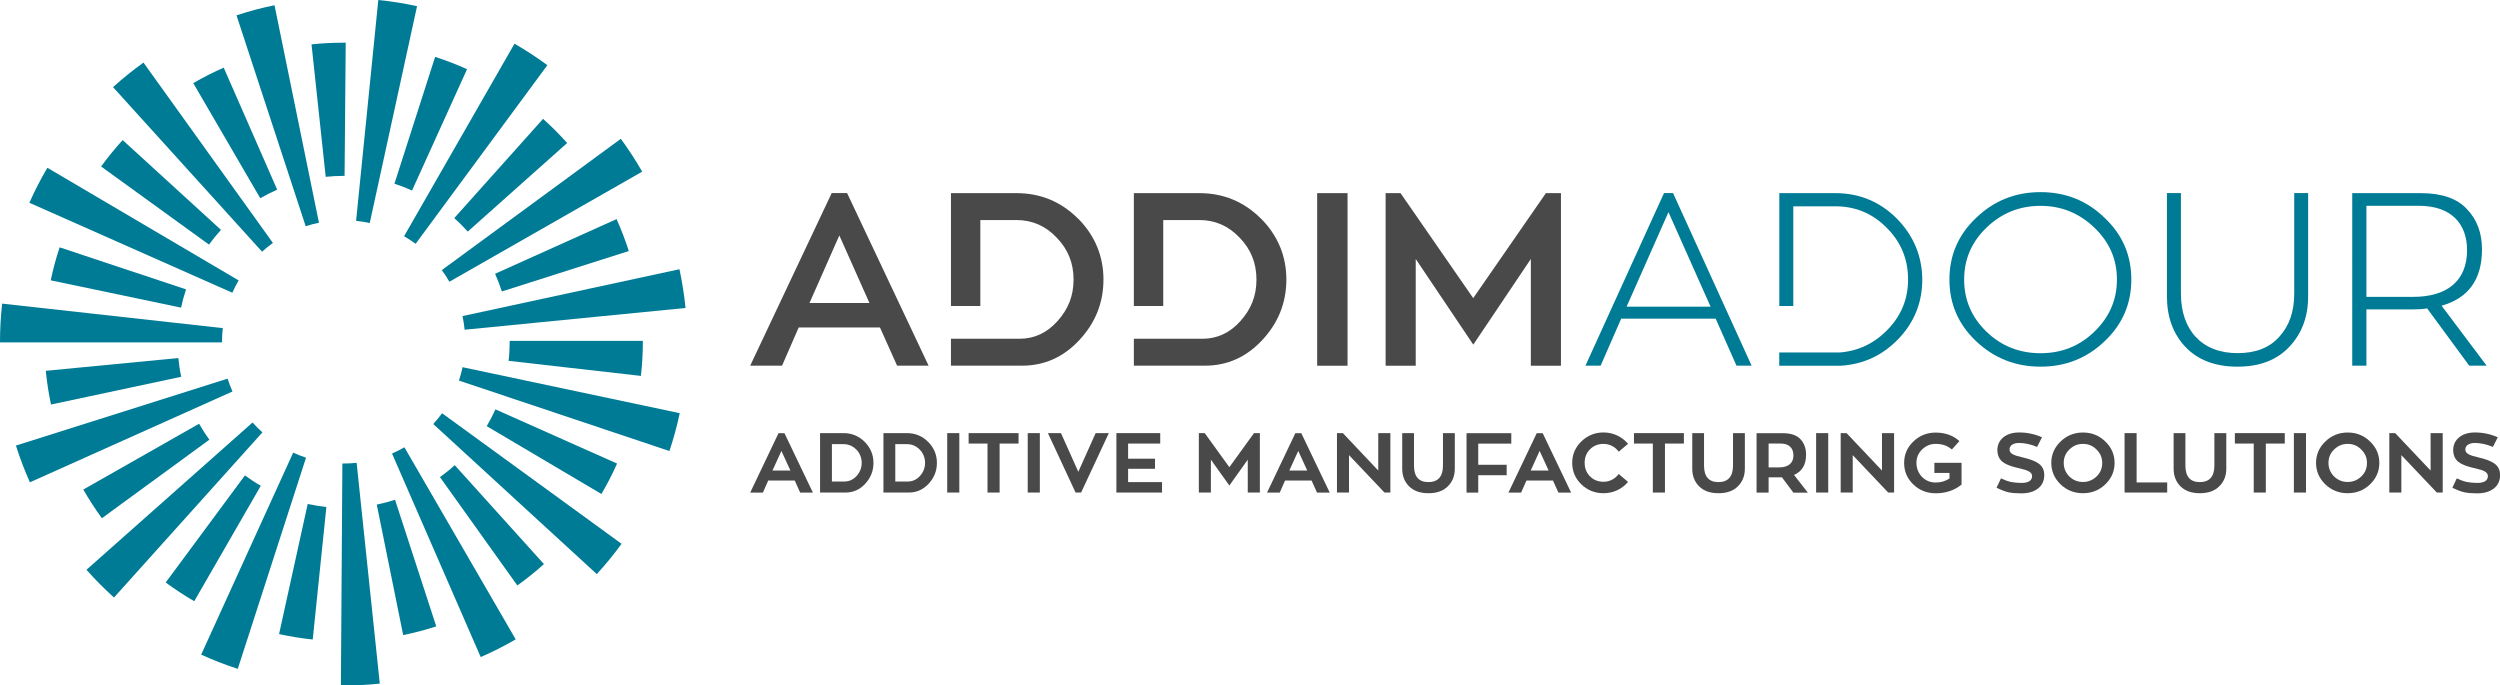 <?xml version="1.0" encoding="UTF-8"?>
<svg id="Calque_2" data-name="Calque 2" xmlns="http://www.w3.org/2000/svg" width="373.57" height="102.43" viewBox="0 0 373.57 102.43">
  <g id="Calque_1-2" data-name="Calque 1">
    <g>
      <g>
        <g>
          <rect xmlns="http://www.w3.org/2000/svg" width="373.57" height="102.43" fill="#fff"/>
          <path d="M119.57,73.61l-.81-1.8h-3.97l-.79,1.8h-1.9l4.23-8.88h.89l4.25,8.88h-1.9Zm-2.8-6.24l-1.34,2.94h2.68l-1.35-2.94Z" style="fill: #494949;"/>
          <path d="M129.3,72.28c-.82,.88-1.8,1.32-2.95,1.32h-3.81v-8.88h3.51c1.24,0,2.29,.44,3.16,1.31s1.31,1.92,1.31,3.14-.42,2.23-1.23,3.11Zm-5-.33h1.9c.69,0,1.3-.28,1.8-.83,.5-.55,.76-1.21,.76-1.95s-.26-1.44-.79-1.98c-.53-.54-1.16-.82-1.9-.82h-1.76v5.58Z" style="fill: #494949;"/>
          <path d="M138.77,72.28c-.82,.88-1.8,1.32-2.95,1.32h-3.81v-8.88h3.52c1.23,0,2.29,.44,3.16,1.31,.87,.87,1.31,1.92,1.31,3.14s-.42,2.23-1.23,3.11Zm-5-.33h1.9c.69,0,1.3-.28,1.8-.83,.5-.55,.76-1.21,.76-1.95s-.26-1.44-.79-1.98c-.53-.54-1.16-.82-1.9-.82h-1.76v5.58Z" style="fill: #494949;"/>
          <path d="M143.35,64.72v8.88h-1.81v-8.88h1.81Z" style="fill: #494949;"/>
          <path d="M152.2,64.72v1.56h-2.83v7.32h-1.81v-7.32h-2.82v-1.56h7.47Z" style="fill: #494949;"/>
          <path d="M155.38,64.72v8.88h-1.81v-8.88h1.81Z" style="fill: #494949;"/>
          <path d="M161.12,70.52l2.6-5.8h1.97l-4.14,8.88h-.83l-4.13-8.88h1.95l2.6,5.8Z" style="fill: #494949;"/>
          <path d="M168.57,72.04h5.07v1.56h-6.82v-8.88h6.55v1.56h-4.8v2.26h4.02v1.51h-4.02v1.99Z" style="fill: #494949;"/>
          <path d="M187.38,64.72h.88v8.88h-1.81v-4.91l-2.75,3.86-2.76-3.86v4.91h-1.8v-8.88h.88l3.68,5.09,3.68-5.09Z" style="fill: #494949;"/>
          <path d="M196.8,73.61l-.81-1.8h-3.97l-.79,1.8h-1.9l4.23-8.88h.89l4.25,8.88h-1.9Zm-2.8-6.24l-1.34,2.94h2.68l-1.35-2.94Z" style="fill: #494949;"/>
          <path d="M205.95,64.72h1.81v8.88h-.88l-5.3-5.59v5.59h-1.8v-8.88h.88l5.29,5.59v-5.59Z" style="fill: #494949;"/>
          <path d="M217.39,64.72v5.32c0,1.07-.35,1.94-1.04,2.63s-1.65,1.03-2.9,1.03-2.2-.34-2.9-1.03c-.68-.69-1.02-1.56-1.02-2.63v-5.32h1.76v4.85c0,1.65,.72,2.47,2.15,2.47s2.18-.82,2.18-2.47v-4.85h1.76Z" style="fill: #494949;"/>
          <path d="M225.83,66.29h-4.94v3.16h4.25v1.56h-4.25v2.6h-1.75v-8.88h6.69v1.56Z" style="fill: #494949;"/>
          <path d="M232.87,73.61l-.81-1.8h-3.97l-.79,1.8h-1.9l4.23-8.88h.89l4.25,8.88h-1.9Zm-2.8-6.24l-1.34,2.94h2.68l-1.35-2.94Z" style="fill: #494949;"/>
          <path d="M241.88,70.83l1.4,1.18c-.89,1.06-2.2,1.69-3.67,1.69-1.3,0-2.39-.44-3.31-1.32-.92-.89-1.37-1.97-1.37-3.21s.45-2.32,1.37-3.21c.92-.89,2.02-1.34,3.31-1.34,1.46,0,2.77,.64,3.67,1.7l-1.4,1.18c-.5-.72-1.35-1.17-2.27-1.17-.79,0-1.46,.26-2,.79-.54,.53-.82,1.21-.82,2.04s.28,1.5,.82,2.04c.54,.53,1.21,.79,2,.79,.92,0,1.76-.45,2.27-1.17Z" style="fill: #494949;"/>
          <path d="M251.62,64.72v1.56h-2.83v7.32h-1.81v-7.32h-2.82v-1.56h7.47Z" style="fill: #494949;"/>
          <path d="M260.73,64.72v5.32c0,1.07-.35,1.94-1.04,2.63s-1.65,1.03-2.9,1.03-2.2-.34-2.9-1.03c-.68-.69-1.02-1.56-1.02-2.63v-5.32h1.76v4.85c0,1.65,.72,2.47,2.15,2.47s2.18-.82,2.18-2.47v-4.85h1.76Z" style="fill: #494949;"/>
          <path d="M267.98,73.61l-1.71-2.29c-.06,.01-.18,.01-.34,.01h-1.65v2.28h-1.8v-8.88h3.92c1.21,0,2.09,.3,2.65,.91,.55,.6,.83,1.37,.83,2.29,0,1.5-.6,2.52-1.8,3.04l2.07,2.65h-2.15Zm-3.7-7.32v3.55h1.59c1.4,0,2.12-.68,2.12-1.78,0-1.02-.57-1.78-1.88-1.78h-1.83Z" style="fill: #494949;"/>
          <path d="M273.19,64.72v8.88h-1.81v-8.88h1.81Z" style="fill: #494949;"/>
          <path d="M281.22,64.72h1.81v8.88h-.88l-5.3-5.59v5.59h-1.8v-8.88h.88l5.29,5.59v-5.59Z" style="fill: #494949;"/>
          <path d="M289.05,69.16h4.06v3.25c-1.07,.87-2.37,1.3-3.87,1.3-1.3,0-2.42-.44-3.34-1.32-.92-.89-1.37-1.97-1.37-3.21s.45-2.32,1.37-3.2c.92-.89,2.04-1.34,3.34-1.34,1.44,0,2.62,.43,3.55,1.27l-1.13,1.26c-.63-.57-1.44-.84-2.42-.84-.79,0-1.46,.28-2.03,.84-.57,.55-.84,1.22-.84,2s.28,1.52,.83,2.09c.57,.57,1.25,.84,2.04,.84s1.46-.2,2.07-.6v-.83h-2.26v-1.51Z" style="fill: #494949;"/>
          <path d="M304.66,69.29c.54,.39,.81,.96,.81,1.71,0,.84-.31,1.51-.94,2-.62,.48-1.45,.72-2.49,.72-.78,0-1.42-.05-1.92-.16-.49-.11-1.08-.34-1.78-.68l.66-1.4c.55,.26,1.06,.45,1.51,.54,.47,.09,1,.14,1.59,.14,.97,0,1.55-.35,1.55-1.01,0-.57-.52-.86-1.89-1.17-.84-.19-1.34-.33-1.95-.62-.87-.4-1.31-1.03-1.35-2.07,0-.79,.29-1.44,.88-1.93s1.4-.74,2.39-.74c1.17,0,2.31,.24,3.4,.72l-.73,1.44c-.94-.39-1.84-.59-2.71-.59s-1.41,.39-1.41,.96c0,.6,.54,.88,1.97,1.2,1.07,.24,1.88,.55,2.42,.94Z" style="fill: #494949;"/>
          <path d="M314.59,65.97c.92,.88,1.39,1.95,1.39,3.2s-.47,2.32-1.39,3.21c-.92,.88-2.03,1.32-3.34,1.32s-2.42-.44-3.34-1.32c-.92-.89-1.39-1.97-1.39-3.21s.47-2.32,1.39-3.2c.92-.89,2.04-1.34,3.34-1.34s2.42,.44,3.34,1.34Zm-1.31,1.2c-.57-.57-1.23-.84-2.03-.84s-1.46,.28-2.03,.84c-.57,.55-.84,1.22-.84,2s.28,1.46,.83,2.02c.57,.55,1.25,.83,2.04,.83s1.47-.28,2.04-.83,.84-1.22,.84-2.02-.29-1.45-.86-2Z" style="fill: #494949;"/>
          <path d="M319.27,72.09h4.57v1.51h-6.37v-8.88h1.8v7.37Z" style="fill: #494949;"/>
          <path d="M332.67,64.72v5.32c0,1.07-.35,1.94-1.05,2.63-.69,.69-1.65,1.03-2.9,1.03s-2.2-.34-2.9-1.03c-.68-.69-1.02-1.56-1.02-2.63v-5.32h1.76v4.85c0,1.65,.72,2.47,2.15,2.47s2.18-.82,2.18-2.47v-4.85h1.76Z" style="fill: #494949;"/>
          <path d="M341.41,64.72v1.56h-2.83v7.32h-1.81v-7.32h-2.82v-1.56h7.47Z" style="fill: #494949;"/>
          <path d="M344.58,64.72v8.88h-1.81v-8.88h1.81Z" style="fill: #494949;"/>
          <path d="M354.15,65.97c.92,.88,1.39,1.95,1.39,3.2s-.47,2.32-1.39,3.21c-.92,.88-2.03,1.32-3.34,1.32s-2.42-.44-3.34-1.32c-.92-.89-1.39-1.97-1.39-3.21s.47-2.32,1.39-3.2c.92-.89,2.04-1.34,3.34-1.34s2.42,.44,3.34,1.34Zm-1.31,1.2c-.57-.57-1.23-.84-2.03-.84s-1.46,.28-2.03,.84c-.57,.55-.84,1.22-.84,2s.28,1.46,.83,2.02c.57,.55,1.25,.83,2.04,.83s1.47-.28,2.04-.83,.84-1.22,.84-2.02-.29-1.45-.86-2Z" style="fill: #494949;"/>
          <path d="M363.2,64.72h1.81v8.88h-.88l-5.3-5.59v5.59h-1.8v-8.88h.88l5.29,5.59v-5.59Z" style="fill: #494949;"/>
          <path d="M372.77,69.29c.54,.39,.81,.96,.81,1.71,0,.84-.31,1.51-.94,2-.62,.48-1.45,.72-2.49,.72-.78,0-1.42-.05-1.92-.16-.49-.11-1.08-.34-1.78-.68l.66-1.4c.55,.26,1.06,.45,1.51,.54,.47,.09,1,.14,1.59,.14,.97,0,1.55-.35,1.55-1.01,0-.57-.52-.86-1.89-1.17-.84-.19-1.34-.33-1.95-.62-.87-.4-1.31-1.03-1.35-2.07,0-.79,.29-1.44,.88-1.93s1.4-.74,2.39-.74c1.17,0,2.31,.24,3.4,.72l-.73,1.44c-.94-.39-1.84-.59-2.71-.59s-1.41,.39-1.41,.96c0,.6,.54,.88,1.97,1.2,1.07,.24,1.88,.55,2.42,.94Z" style="fill: #494949;"/>
        </g>
        <g>
          <path d="M134.05,54.64l-2.56-5.71h-12.14l-2.49,5.71h-4.76l12.18-25.79h2.3l12.18,25.79h-4.72Zm-8.63-19.46l-4.46,10.1h8.96l-4.5-10.1Z" style="fill: #494949;"/>
          <path d="M201.36,28.86v25.79h-4.54V28.86h4.54Z" style="fill: #494949;"/>
          <path d="M231.02,28.86h2.23v25.79h-4.5v-15.95l-8.6,12.8-8.6-12.8v15.95h-4.5V28.86h2.23l10.86,15.69,10.86-15.69Z" style="fill: #494949;"/>
          <path d="M259.48,54.64l-3.11-7.02h-14.12l-3.07,7.02h-2.27l11.74-25.79h1.35l11.74,25.79h-2.27Zm-10.17-22.93l-6.25,14.12h12.55l-6.29-14.12Z" style="fill: #007b96;"/>
          <path d="M304.91,28.71c3.77,0,6.95,1.28,9.58,3.84,2.67,2.52,3.99,5.6,3.99,9.22s-1.32,6.69-3.99,9.22c-2.63,2.52-5.82,3.8-9.58,3.8s-6.95-1.28-9.62-3.8c-2.67-2.52-3.99-5.6-3.99-9.22s1.32-6.69,3.99-9.22c2.67-2.56,5.85-3.84,9.62-3.84Zm0,24.07c3.15,0,5.82-1.06,8.05-3.22s3.37-4.75,3.37-7.79-1.13-5.6-3.37-7.75-4.9-3.26-8.05-3.26-5.85,1.1-8.08,3.26c-2.23,2.16-3.33,4.72-3.33,7.75s1.1,5.63,3.33,7.79c2.23,2.16,4.94,3.22,8.08,3.22Z" style="fill: #007b96;"/>
          <path d="M344.9,28.86v15.44c0,3.04-.95,5.56-2.82,7.53-1.87,1.98-4.43,2.96-7.75,2.96s-5.89-.99-7.75-2.93c-1.87-1.98-2.78-4.5-2.78-7.57v-15.44h2.09v15.03c0,5.38,3.07,8.89,8.45,8.89,2.71,0,4.79-.8,6.25-2.45,1.5-1.65,2.23-3.77,2.23-6.44v-15.03h2.08Z" style="fill: #007b96;"/>
          <path d="M368.97,54.64l-6.29-8.56c-.55,.11-1.24,.15-2.05,.15h-7.02v8.41h-2.12V28.86h10.21c3.18,0,5.49,.8,6.95,2.41,1.5,1.57,2.23,3.58,2.23,6,0,4.46-2.01,7.28-6.04,8.41l6.73,8.96h-2.6Zm-15.36-23.89v13.61h6.99c5.01,0,8.05-2.34,8.05-6.99,0-3.8-2.23-6.62-7.21-6.62h-7.83Z" style="fill: #007b96;"/>
          <path d="M161.08,32.66c-2.52-2.52-5.6-3.8-9.18-3.8h-9.8v16.86h4.39v-12.84h5.41c2.34,0,4.35,.88,6,2.63,1.68,1.72,2.52,3.8,2.52,6.26s-.8,4.43-2.41,6.22c-1.57,1.76-3.47,2.63-5.67,2.63h-1.48s-8.76,0-8.76,0v4.02h10.64c3.33,0,6.18-1.28,8.56-3.84,2.38-2.56,3.59-5.56,3.59-9.04s-1.28-6.58-3.8-9.11Z" style="fill: #494949;"/>
          <path d="M188.41,32.66c-2.52-2.52-5.6-3.8-9.18-3.8h-9.8v16.86h4.39v-12.84h5.41c2.34,0,4.35,.88,6,2.63,1.68,1.72,2.52,3.8,2.52,6.26s-.8,4.43-2.41,6.22c-1.57,1.76-3.47,2.63-5.67,2.63h-.64s-9.6,0-9.6,0v4.02h10.64c3.33,0,6.18-1.28,8.56-3.84,2.38-2.56,3.59-5.56,3.59-9.04s-1.28-6.58-3.8-9.11Z" style="fill: #494949;"/>
          <path d="M283.44,32.66c-2.52-2.52-5.6-3.8-9.18-3.8h-8.38v16.86h2.09v-14.89h6.29c3,0,5.56,1.06,7.68,3.22,2.12,2.12,3.18,4.68,3.18,7.72,0,2.85-.99,5.34-3,7.43-1.98,2.08-4.39,3.25-7.21,3.47h-9.04s0,1.98,0,1.98h9.22c3.4-.22,6.25-1.57,8.6-4.02,2.38-2.49,3.55-5.45,3.55-8.85s-1.28-6.58-3.8-9.11Z" style="fill: #007b96;"/>
        </g>
      </g>
      <g>
        <path d="M51.36,102.43h-.42s.22-33.17,.22-33.17h.19c.63,0,1.3-.03,1.94-.1l3.46,32.99c-1.78,.19-3.59,.28-5.38,.28Z" style="fill: #007b96;"/>
        <path d="M35.54,99.95c-1.86-.6-3.7-1.32-5.48-2.13l13.75-30.18c.62,.28,1.27,.54,1.92,.75l-10.2,31.56Z" style="fill: #007b96;"/>
        <path d="M71.83,98.18l-13.25-30.41c.63-.27,1.25-.59,1.85-.93l16.63,28.7c-1.68,.97-3.44,1.87-5.23,2.64Z" style="fill: #007b96;"/>
        <path d="M17.04,89.29c-1.45-1.3-2.83-2.69-4.12-4.15l24.82-22.01c.46,.52,.95,1.02,1.47,1.48l-22.17,24.67Z" style="fill: #007b96;"/>
        <path d="M89.18,85.79l-24.44-22.43c.47-.51,.91-1.05,1.32-1.61l26.82,19.51c-1.14,1.57-2.39,3.09-3.7,4.53Z" style="fill: #007b96;"/>
        <path d="M4.47,72.07c-.8-1.78-1.5-3.63-2.09-5.49l31.63-10c.21,.65,.45,1.3,.73,1.92l-30.27,13.57Z" style="fill: #007b96;"/>
        <path d="M100.04,67.4l-31.46-10.53c.22-.65,.4-1.33,.54-2l32.45,6.87c-.4,1.91-.92,3.81-1.54,5.66Z" style="fill: #007b96;"/>
        <path d="M33.17,51.16H0v-.07c0-1.91,.11-3.83,.32-5.72l32.97,3.66c-.08,.68-.11,1.37-.11,2.06v.07Z" style="fill: #007b96;"/>
        <path d="M69.43,49.27c-.07-.69-.18-1.38-.32-2.04l32.42-7c.41,1.9,.71,3.85,.91,5.79l-33.01,3.25Z" style="fill: #007b96;"/>
        <path d="M34.71,43.74L4.39,30.3c.79-1.79,1.7-3.55,2.69-5.23l28.58,16.83c-.35,.59-.66,1.21-.94,1.83Z" style="fill: #007b96;"/>
        <path d="M67.15,42.1c-.34-.6-.72-1.18-1.13-1.74l26.75-19.62c1.15,1.57,2.22,3.22,3.19,4.91l-28.81,16.45Z" style="fill: #007b96;"/>
        <path d="M39.15,37.6L16.89,13.02c1.44-1.3,2.97-2.54,4.55-3.67l19.34,26.95c-.57,.41-1.11,.85-1.62,1.31Z" style="fill: #007b96;"/>
        <path d="M62.11,36.43c-.55-.41-1.14-.79-1.73-1.13L76.88,6.53c1.69,.97,3.34,2.05,4.91,3.21l-19.69,26.7Z" style="fill: #007b96;"/>
        <path d="M45.68,33.81L35.34,2.29c1.86-.61,3.77-1.12,5.68-1.51l6.64,32.5c-.67,.14-1.34,.31-1.99,.53Z" style="fill: #007b96;"/>
        <path d="M55.26,33.33c-.67-.15-1.36-.26-2.05-.33L56.53,0c1.94,.19,3.89,.51,5.79,.92l-7.07,32.41Z" style="fill: #007b96;"/>
        <path d="M46.73,95.56c-1.69-.17-3.38-.45-5.03-.81l4.28-19.44c.92,.2,1.86,.35,2.79,.45l-2.04,19.8Z" style="fill: #007b96;"/>
        <path d="M60.25,94.91l-3.95-19.51c.92-.19,1.84-.43,2.73-.72l6.16,18.92c-1.61,.52-3.28,.96-4.94,1.3Z" style="fill: #007b96;"/>
        <path d="M29.03,89.84c-1.47-.85-2.9-1.79-4.27-2.8l11.84-16c.76,.56,1.56,1.09,2.37,1.55l-9.94,17.24Z" style="fill: #007b96;"/>
        <path d="M77.31,87.49l-11.57-16.2c.77-.55,1.51-1.14,2.21-1.78l13.33,14.78c-1.26,1.14-2.6,2.21-3.97,3.19Z" style="fill: #007b96;"/>
        <path d="M15.22,77.43c-1-1.37-1.93-2.81-2.77-4.28l17.3-9.83c.47,.82,.98,1.62,1.54,2.38l-16.07,11.74Z" style="fill: #007b96;"/>
        <path d="M89.86,73.81l-17.13-10.13c.48-.81,.92-1.66,1.3-2.51l18.18,8.1c-.69,1.55-1.48,3.08-2.34,4.54Z" style="fill: #007b96;"/>
        <path d="M7.62,60.45c-.35-1.66-.61-3.35-.78-5.04l19.81-1.91c.09,.94,.23,1.88,.43,2.8l-19.47,4.15Z" style="fill: #007b96;"/>
        <path d="M95.77,56.17l-19.77-2.25c.11-.93,.16-1.89,.16-2.84v-.14h19.9v.14c0,1.7-.1,3.41-.29,5.08Z" style="fill: #007b96;"/>
        <path d="M27.06,45.97l-19.48-4.08c.35-1.66,.79-3.32,1.33-4.93l18.89,6.28c-.3,.89-.55,1.81-.74,2.73Z" style="fill: #007b96;"/>
        <path d="M74.99,43.55c-.29-.9-.63-1.79-1.01-2.64l18.15-8.17c.7,1.55,1.31,3.15,1.83,4.77l-18.96,6.04Z" style="fill: #007b96;"/>
        <path d="M31.23,36.55L15.11,24.88c.99-1.37,2.08-2.7,3.22-3.95l14.69,13.42c-.64,.7-1.24,1.44-1.79,2.2Z" style="fill: #007b96;"/>
        <path d="M69.89,34.6c-.63-.71-1.3-1.38-2.01-2.01l13.27-14.83c1.26,1.13,2.47,2.34,3.6,3.61l-14.86,13.24Z" style="fill: #007b96;"/>
        <path d="M38.89,29.62L28.88,12.42c1.47-.85,2.99-1.63,4.55-2.31l7.99,18.23c-.86,.38-1.71,.81-2.53,1.28Z" style="fill: #007b96;"/>
        <path d="M61.57,28.47c-.85-.39-1.74-.73-2.63-1.02l6.08-18.95c1.62,.52,3.23,1.14,4.77,1.84l-8.22,18.13Z" style="fill: #007b96;"/>
        <path d="M48.67,26.42l-2.12-19.79c1.58-.17,3.19-.25,4.78-.25h.33s-.17,19.9-.17,19.9h-.15c-.9,0-1.79,.05-2.67,.14Z" style="fill: #007b96;"/>
      </g>
    </g>
  </g>
</svg>
